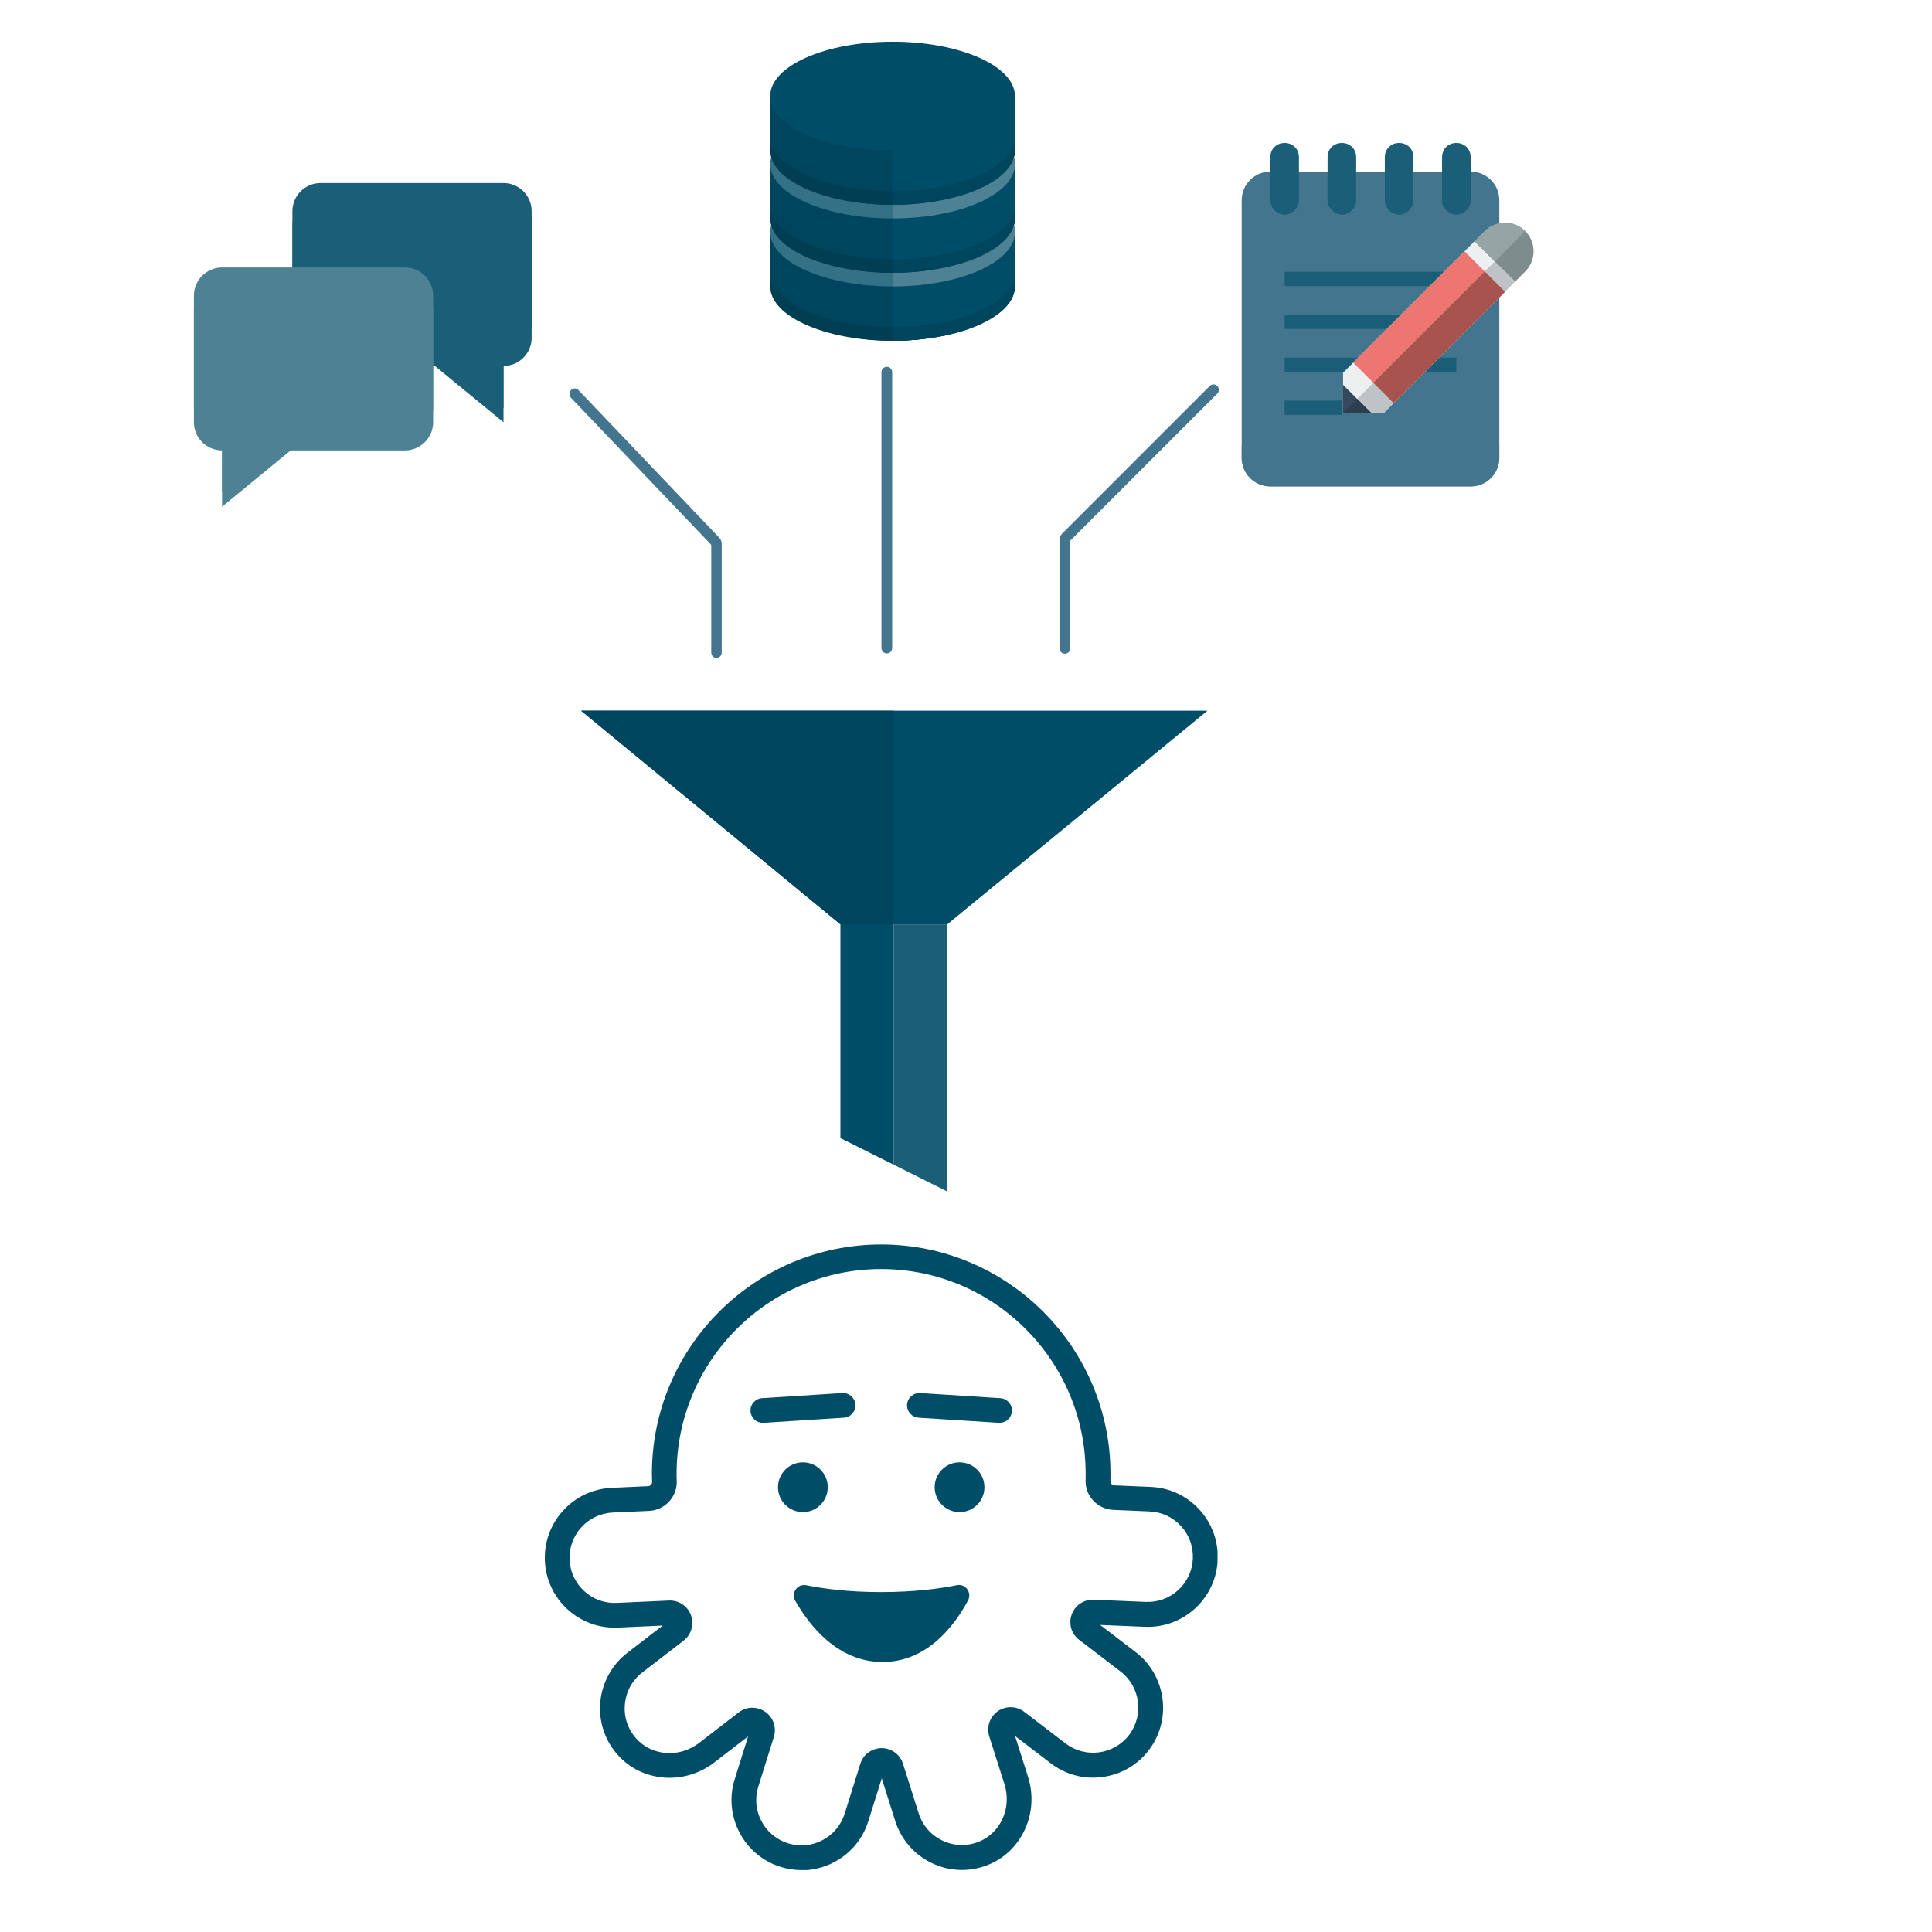 <?xml version="1.0" encoding="UTF-8" standalone="no"?>
<!DOCTYPE svg PUBLIC "-//W3C//DTD SVG 1.1//EN" "http://www.w3.org/Graphics/SVG/1.1/DTD/svg11.dtd">
<svg width="100%" height="100%" viewBox="0 0 1080 1080" version="1.1" xmlns="http://www.w3.org/2000/svg" xmlns:xlink="http://www.w3.org/1999/xlink" xml:space="preserve" xmlns:serif="http://www.serif.com/" style="fill-rule:evenodd;clip-rule:evenodd;stroke-linecap:round;stroke-linejoin:round;stroke-miterlimit:1.5;">
    <g transform="matrix(1.726,0,0,1.726,492.582,870.511)">
        <g transform="matrix(1,0,0,1,-108.935,-101.31)">
            <clipPath id="_clip1">
                <rect x="0" y="0" width="217.871" height="202.62"/>
            </clipPath>
            <g clip-path="url(#_clip1)">
                <g id="Lager_1-2" transform="matrix(2,0,0,2,-1.4209e-14,0.014)">
                    <path d="M41.57,101.31C40.43,101.31 39.29,101.14 38.17,100.79C32.21,98.92 28.88,92.55 30.75,86.59L32.92,79.66L27.43,83.89C22.57,87.63 15.69,87.07 11.77,82.61C9.67,80.23 8.69,77.18 8.99,74.03C9.29,70.92 10.88,68.04 13.35,66.13L19.09,61.71L11.85,62.04C8.83,62.18 5.93,61.13 3.7,59.1C1.46,57.06 0.15,54.27 0.01,51.24C-0.27,44.99 4.58,39.69 10.82,39.41L16.72,39.14C17.09,39.12 17.38,38.82 17.37,38.46C17.37,38.17 17.35,37.88 17.35,37.6C17.35,37.45 17.34,37.29 17.34,37.14C17.34,16.66 34,0 54.47,0C74.94,0 91.6,16.66 91.6,37.13L91.6,37.46C91.6,37.75 91.6,38.04 91.59,38.33C91.59,38.69 91.87,38.99 92.24,39.01L98.11,39.26C101.13,39.38 103.93,40.68 105.98,42.91C108.03,45.14 109.09,48.03 108.96,51.06C108.84,54.08 107.54,56.88 105.31,58.93C103.08,60.98 100.19,62.04 97.16,61.91L89.93,61.61L95.68,66.01C100.63,69.8 101.59,76.92 97.81,81.89C95.97,84.3 93.3,85.84 90.3,86.24C87.3,86.65 84.32,85.85 81.92,84.01L76.15,79.6L78.25,86.21C80.1,92.06 77.22,98.34 71.69,100.5C68.73,101.66 65.52,101.54 62.66,100.17C59.84,98.82 57.69,96.35 56.75,93.38L54.56,86.46L52.39,93.38C51.49,96.27 49.51,98.63 46.83,100.04C45.19,100.9 43.4,101.34 41.59,101.34L41.57,101.31ZM33.62,75.02C34.34,75.02 35.07,75.24 35.7,75.68C37,76.59 37.56,78.22 37.09,79.73L34.57,87.79C33.98,89.66 34.16,91.64 35.07,93.37C35.98,95.11 37.5,96.38 39.37,96.97C41.24,97.55 43.22,97.38 44.96,96.47C46.69,95.56 47.97,94.03 48.56,92.16L51.09,84.1C51.56,82.59 52.95,81.57 54.54,81.56C56.13,81.56 57.52,82.58 58,84.09L60.55,92.14C61.17,94.09 62.53,95.65 64.38,96.53C66.23,97.41 68.31,97.49 70.23,96.74C73.8,95.34 75.65,91.23 74.43,87.39L71.97,79.66C71.49,78.14 72.04,76.51 73.34,75.59C74.64,74.68 76.36,74.71 77.62,75.67L84.33,80.8C87.54,83.26 92.15,82.64 94.61,79.43C97.05,76.22 96.44,71.61 93.23,69.15L86.53,64.02C85.27,63.07 84.78,61.42 85.32,59.92C85.86,58.42 87.31,57.46 88.89,57.53L97.31,57.88C99.27,57.96 101.14,57.28 102.58,55.95C104.02,54.63 104.86,52.82 104.94,50.86C105.02,48.9 104.34,47.03 103.01,45.59C101.69,44.15 99.88,43.31 97.92,43.23L92.05,42.98C89.51,42.87 87.49,40.73 87.57,38.19C87.57,37.91 87.58,37.63 87.58,37.35L87.58,37.11C87.58,18.84 72.73,3.98 54.46,3.98C36.19,3.98 21.34,18.86 21.34,37.13L21.34,37.51C21.34,37.78 21.35,38.05 21.36,38.32C21.45,40.86 19.44,43.02 16.9,43.14L11,43.41C6.96,43.59 3.83,47.02 4.01,51.06C4.1,53.02 4.95,54.82 6.39,56.14C7.84,57.46 9.69,58.14 11.67,58.04L20.1,57.66C21.68,57.59 23.11,58.53 23.66,60.02C24.21,61.52 23.73,63.18 22.47,64.15L15.79,69.3C14.17,70.55 13.16,72.37 12.97,74.42C12.77,76.46 13.41,78.43 14.77,79.97C17.31,82.85 21.79,83.18 24.98,80.72L31.4,75.77C32.05,75.27 32.83,75.01 33.61,75.01L33.62,75.02ZM88.95,60.85L88.95,60.85Z" style="fill:rgb(0,77,104);fill-rule:nonzero;"/>
                    <path d="M54.69,67.61C47.41,67.61 42.8,61.64 40.55,57.69C39.83,56.42 40.91,54.89 42.34,55.18C44.97,55.71 49.06,56.29 54.46,56.29C59.86,56.29 64.09,55.71 66.72,55.17C68.13,54.88 69.21,56.38 68.53,57.65C66.42,61.59 62,67.61 54.68,67.61L54.69,67.61Z" style="fill:rgb(0,77,104);fill-rule:nonzero;"/>
                    <path d="M35.3,28.88C34.25,28.88 33.37,28.07 33.31,27.01C33.24,25.91 34.08,24.96 35.18,24.89L48.17,24.06C49.27,23.99 50.22,24.83 50.29,25.93C50.36,27.03 49.52,27.98 48.42,28.05L35.43,28.88L35.3,28.88Z" style="fill:rgb(0,77,104);fill-rule:nonzero;"/>
                    <path d="M73.65,28.88L73.52,28.88L60.53,28.05C59.43,27.98 58.59,27.03 58.66,25.93C58.73,24.83 59.68,24 60.78,24.06L73.77,24.89C74.87,24.96 75.71,25.91 75.64,27.01C75.57,28.07 74.69,28.88 73.65,28.88Z" style="fill:rgb(0,77,104);fill-rule:nonzero;"/>
                    <circle cx="67.16" cy="39.31" r="4.03" style="fill:rgb(0,77,104);"/>
                    <circle cx="41.79" cy="39.31" r="4.03" style="fill:rgb(0,77,104);"/>
                </g>
            </g>
        </g>
    </g>
    <g transform="matrix(0.224,0,0,0.224,499.659,516.645)">
        <g transform="matrix(1,0,0,1,-800,-800)">
            <g transform="matrix(66.667,0,0,66.667,0,-68560)">
                <path d="M0.282,1032.4L10,1040.4L10,1048.4L12,1049.4L12,1040.4L14,1040.4L23.743,1032.4L0.282,1032.4Z" style="fill:rgb(0,77,104);fill-rule:nonzero;"/>
                <path d="M0.307,1032.4L10,1040.4L12,1040.4L12,1032.4L0.307,1032.4Z" style="fill:rgb(0,69,94);fill-rule:nonzero;"/>
                <path d="M12,1049.4L14,1050.4L14,1040.4L12,1040.4L12,1049.4Z" style="fill:rgb(26,95,119);fill-rule:nonzero;"/>
            </g>
        </g>
    </g>
    <g transform="matrix(0.118,0,0,0.118,202.794,188.812)">
        <g transform="matrix(1,0,0,1,-800,-800)">
            <g transform="matrix(66.667,0,0,66.667,0,-68560)">
                <path d="M22,1030.4C23.105,1030.4 24,1031.3 24,1032.4L24,1040.4C24,1041.5 23.105,1042.4 22,1042.4L22,1046.4L17.125,1042.4L9,1042.4C7.895,1042.4 7,1041.5 7,1040.4L7,1032.4C7,1031.3 7.895,1030.4 9,1030.4L22,1030.4Z" style="fill:rgb(26,95,119);fill-rule:nonzero;"/>
                <path d="M22,1029.4C23.105,1029.4 24,1030.3 24,1031.4L24,1039.4C24,1040.5 23.105,1041.4 22,1041.4L22,1045.4L17.125,1041.4L9,1041.4C7.895,1041.4 7,1040.5 7,1039.4L7,1031.4C7,1030.3 7.895,1029.4 9,1029.4L22,1029.4Z" style="fill:rgb(26,95,119);fill-rule:nonzero;"/>
                <path d="M2,1036.4C0.895,1036.4 0,1037.3 0,1038.4L0,1046.4C0,1047.5 0.895,1048.4 2,1048.4L2,1052.4L6.875,1048.4L15,1048.4C16.105,1048.4 17,1047.5 17,1046.4L17,1038.4C17,1037.3 16.105,1036.4 15,1036.4L2,1036.4Z" style="fill:rgb(77,130,149);fill-rule:nonzero;"/>
                <path d="M2,1035.4C0.895,1035.4 0,1036.3 0,1037.4L0,1045.4C0,1046.5 0.895,1047.4 2,1047.4L2,1051.4L6.875,1047.4L15,1047.4C16.105,1047.4 17,1046.5 17,1045.4L17,1037.4C17,1036.3 16.105,1035.4 15,1035.4L2,1035.4Z" style="fill:rgb(77,130,149);fill-rule:nonzero;"/>
            </g>
        </g>
    </g>
    <g transform="matrix(0.114,0,0,0.114,498.952,106.868)">
        <g transform="matrix(1,0,0,1,-800,-800)">
            <g transform="matrix(66.667,0,0,66.667,0,-68560)">
                <path d="M3,1043.4L3,1046.8C2.996,1046.8 3,1046.8 3,1046.9C3,1049.3 7.029,1051.4 12,1051.4C16.971,1051.4 21,1049.3 21,1046.9L21,1043.4L3,1043.4Z" style="fill:rgb(0,69,94);fill-rule:nonzero;"/>
                <g transform="matrix(1,0,0,1,0,1038.4)">
                    <path d="M21,5C21,7.209 16.971,9 12,9C7.029,9 3,7.209 3,5C3,2.791 7.029,1 12,1C16.971,1 21,2.791 21,5Z" style="fill:rgb(51,113,134);fill-rule:nonzero;"/>
                </g>
                <path d="M3.063,1046.9C3.017,1047 3,1047.2 3,1047.4C3,1049.6 7.029,1051.4 12,1051.4C16.971,1051.4 21,1049.6 21,1047.4C21,1047.2 20.983,1047 20.938,1046.9C20.384,1048.8 16.589,1050.4 12,1050.4C7.411,1050.4 3.616,1048.8 3.062,1046.9Z" style="fill:rgb(0,62,83);fill-rule:nonzero;"/>
                <path d="M3,1038.4L3,1041.8C2.996,1041.8 3,1041.8 3,1041.9C3,1044.3 7.029,1046.4 12,1046.4C16.971,1046.4 21,1044.3 21,1041.9L21,1038.4L3,1038.4Z" style="fill:rgb(0,69,94);fill-rule:nonzero;"/>
                <g transform="matrix(1,0,0,1,0,1033.4)">
                    <path d="M21,5C21,7.209 16.971,9 12,9C7.029,9 3,7.209 3,5C3,2.791 7.029,1 12,1C16.971,1 21,2.791 21,5Z" style="fill:rgb(51,113,134);fill-rule:nonzero;"/>
                </g>
                <path d="M3.063,1041.9C3.017,1042 3,1042.2 3,1042.4C3,1044.6 7.029,1046.4 12,1046.4C16.971,1046.4 21,1044.6 21,1042.4C21,1042.2 20.983,1042 20.938,1041.9C20.384,1043.8 16.589,1045.4 12,1045.4C7.411,1045.4 3.616,1043.8 3.062,1041.9Z" style="fill:rgb(0,62,83);fill-rule:nonzero;"/>
                <path d="M3,1033.4L3,1036.8C2.996,1036.8 3,1036.8 3,1036.9C3,1039.3 7.029,1041.4 12,1041.4C16.971,1041.4 21,1039.3 21,1036.9L21,1033.4L3,1033.4Z" style="fill:rgb(0,69,94);fill-rule:nonzero;"/>
                <path d="M3.063,1036.9C3.017,1037 3,1037.2 3,1037.4C3,1039.6 7.029,1041.4 12,1041.4C16.971,1041.4 21,1039.6 21,1037.4C21,1037.2 20.983,1037 20.938,1036.9C20.384,1038.8 16.589,1040.4 12,1040.4C7.411,1040.4 3.616,1038.8 3.062,1036.9Z" style="fill:rgb(0,62,83);fill-rule:nonzero;"/>
                <path d="M12,1043.4L12,1051.4C16.971,1051.4 21,1049.3 21,1046.9L21,1043.4L12,1043.4Z" style="fill:rgb(0,77,104);fill-rule:nonzero;"/>
                <g transform="matrix(1,0,0,1,0,5)">
                    <g transform="matrix(1,0,0,1,0,1028.4)">
                        <path d="M12,6L12,14C16.971,14 21,12.209 21,10C21,7.791 16.971,6 12,6Z" style="fill:rgb(77,130,149);fill-rule:nonzero;"/>
                    </g>
                    <g transform="matrix(1,0,0,1,0,1028.4)">
                        <path d="M12,5L12,13C16.971,13 21,10.985 21,8.5L21,5L12,5Z" style="fill:rgb(0,77,104);fill-rule:nonzero;"/>
                    </g>
                    <g transform="matrix(1,0,0,1,0,1028.4)">
                        <path d="M20.938,8.5C20.384,10.473 16.589,12 12,12L12,13C16.971,13 21,11.209 21,9C21,8.831 20.983,8.664 20.938,8.5Z" style="fill:rgb(0,69,94);fill-rule:nonzero;"/>
                    </g>
                </g>
                <g transform="matrix(1,0,0,1,0,1028.4)">
                    <path d="M12,6L12,14C16.971,14 21,12.209 21,10C21,7.791 16.971,6 12,6Z" style="fill:rgb(77,130,149);fill-rule:nonzero;"/>
                </g>
                <g transform="matrix(1,0,0,1,0,1028.4)">
                    <path d="M12,5L12,13C16.971,13 21,10.985 21,8.5L21,5L12,5Z" style="fill:rgb(0,77,104);fill-rule:nonzero;"/>
                </g>
                <g transform="matrix(1,0,0,1,0,1028.4)">
                    <path d="M20.938,8.5C20.384,10.473 16.589,12 12,12L12,13C16.971,13 21,11.209 21,9C21,8.831 20.983,8.664 20.938,8.5Z" style="fill:rgb(0,69,94);fill-rule:nonzero;"/>
                </g>
                <path d="M20.938,1046.9C20.384,1048.8 16.589,1050.4 12,1050.4L12,1051.4C16.971,1051.4 21,1049.6 21,1047.4C21,1047.2 20.983,1047 20.938,1046.9Z" style="fill:rgb(0,69,94);fill-rule:nonzero;"/>
                <g transform="matrix(1,0,0,1,0,1028.4)">
                    <path d="M21,5C21,7.209 16.971,9 12,9C7.029,9 3,7.209 3,5C3,2.791 7.029,1 12,1C16.971,1 21,2.791 21,5Z" style="fill:rgb(0,77,104);fill-rule:nonzero;"/>
                </g>
            </g>
        </g>
    </g>
    <g transform="matrix(0.12,0,0,0.12,766.121,175.872)">
        <g transform="matrix(1,0,0,1,-800,-800)">
            <clipPath id="_clip2">
                <rect x="0" y="0" width="1600" height="1600"/>
            </clipPath>
            <g clip-path="url(#_clip2)">
                <g transform="matrix(66.667,0,0,66.667,0,-68560)">
                    <path d="M5,1030.4C3.895,1030.4 3,1031.3 3,1032.4L3,1050.4C3,1051.5 3.895,1052.4 5,1052.4L19,1052.4C20.105,1052.4 21,1051.5 21,1050.4L21,1032.4C21,1031.3 20.105,1030.4 19,1030.4L5,1030.4Z" style="fill:rgb(68,117,142);fill-rule:nonzero;"/>
                    <g>
                        <path d="M6,1028.4C5.448,1028.4 5,1028.8 5,1029.4L5,1032.4C5,1032.9 5.448,1033.4 6,1033.4C6.552,1033.4 7,1032.9 7,1032.4L7,1029.4C7,1028.8 6.552,1028.4 6,1028.4ZM10,1028.4C9.448,1028.4 9,1028.8 9,1029.4L9,1032.4C9,1032.9 9.448,1033.4 10,1033.4C10.552,1033.4 11,1032.9 11,1032.4L11,1029.4C11,1028.8 10.552,1028.4 10,1028.4ZM14,1028.4C13.448,1028.4 13,1028.8 13,1029.4L13,1032.4C13,1032.9 13.448,1033.4 14,1033.4C14.552,1033.4 15,1032.9 15,1032.4L15,1029.4C15,1028.8 14.552,1028.4 14,1028.4ZM18,1028.4C17.448,1028.4 17,1028.8 17,1029.4L17,1032.4C17,1032.9 17.448,1033.4 18,1033.4C18.552,1033.4 19,1032.9 19,1032.4L19,1029.4C19,1028.8 18.552,1028.4 18,1028.4Z" style="fill:rgb(26,95,119);fill-rule:nonzero;"/>
                        <rect x="6" y="1043.4" width="12" height="1" style="fill:rgb(26,95,119);"/>
                        <rect x="6" y="1040.4" width="12" height="1" style="fill:rgb(26,95,119);"/>
                        <rect x="6" y="1037.4" width="12" height="1" style="fill:rgb(26,95,119);"/>
                        <g transform="matrix(1,0,0,1,0,1028.4)">
                            <rect x="6" y="18" width="4" height="1" style="fill:rgb(26,95,119);"/>
                        </g>
                    </g>
                    <path d="M5,1032.4C5,1032.9 5.448,1033.4 6,1033.4C6.552,1033.4 7,1032.9 7,1032.4L5,1032.4ZM9,1032.4C9,1032.9 9.448,1033.4 10,1033.4C10.552,1033.4 11,1032.9 11,1032.4L9,1032.4ZM13,1032.4C13,1032.9 13.448,1033.4 14,1033.4C14.552,1033.4 15,1032.9 15,1032.4L13,1032.4ZM17,1032.4C17,1032.9 17.448,1033.4 18,1033.4C18.552,1033.4 19,1032.9 19,1032.4L17,1032.4Z" style="fill:rgb(26,95,119);fill-rule:nonzero;"/>
                    <path d="M3,1049.4L3,1050.4C3,1051.5 3.895,1052.4 5,1052.4L19,1052.4C20.105,1052.4 21,1051.5 21,1050.4L21,1049.4C21,1050.5 20.105,1051.4 19,1051.4L5,1051.4C3.895,1051.4 3,1050.5 3,1049.4Z" style="fill:rgb(68,117,142);fill-rule:nonzero;"/>
                    <g transform="matrix(0.707,0.707,-0.707,0.707,773.22,370.4)">
                        <path d="M-63,1003.4L-63,1016.4L-61,1018.4L-59,1016.4L-59,1003.4L-63,1003.4Z" style="fill:rgb(236,240,241);fill-rule:nonzero;"/>
                        <path d="M-61,1003.4L-61,1018.4L-59,1016.4L-59,1003.4L-61,1003.4Z" style="fill:rgb(189,195,199);fill-rule:nonzero;"/>
                        <rect x="-63" y="1004.4" width="4" height="11" style="fill:rgb(238,118,113);"/>
                        <path d="M-61,1000.4C-62.105,1000.4 -63,1001.3 -63,1002.4L-63,1003.4L-59,1003.4L-59,1002.4C-59,1001.3 -59.895,1000.4 -61,1000.4Z" style="fill:rgb(127,140,141);fill-rule:nonzero;"/>
                        <g transform="matrix(1,0,0,1,-7,1)">
                            <path d="M-55.406,1016L-54,1017.4L-52.594,1016L-55.406,1016Z" style="fill:rgb(52,73,94);fill-rule:nonzero;"/>
                            <path d="M-54,1016L-54,1017.4L-52.594,1016L-54,1016Z" style="fill:rgb(44,62,80);fill-rule:nonzero;"/>
                        </g>
                        <path d="M-61,1000.4C-62.105,1000.4 -63,1001.3 -63,1002.4L-63,1003.4L-61,1003.4L-61,1000.4Z" style="fill:rgb(149,165,166);fill-rule:nonzero;"/>
                        <rect x="-61" y="1004.4" width="2" height="11" style="fill:rgb(167,83,80);"/>
                    </g>
                </g>
            </g>
        </g>
    </g>
    <g id="Lines">
        <path d="M495.735,208.045L495.735,362.265" style="fill:none;stroke:rgb(68,117,142);stroke-width:6px;"/>
        <path d="M678.364,217.901L595.746,300.519" style="fill:none;stroke:rgb(68,117,142);stroke-width:6px;"/>
        <path d="M595.286,301.445L595.286,362.429" style="fill:none;stroke:rgb(68,117,142);stroke-width:6px;"/>
        <g transform="matrix(-0.954,0,0,1,968.431,2.319)">
            <path d="M678.364,217.901L595.746,300.519" style="fill:none;stroke:rgb(68,117,142);stroke-width:6.14px;"/>
        </g>
        <g transform="matrix(-0.954,0,0,1,968.431,2.319)">
            <path d="M595.286,301.445L595.286,362.429" style="fill:none;stroke:rgb(68,117,142);stroke-width:6.14px;"/>
        </g>
    </g>
</svg>
